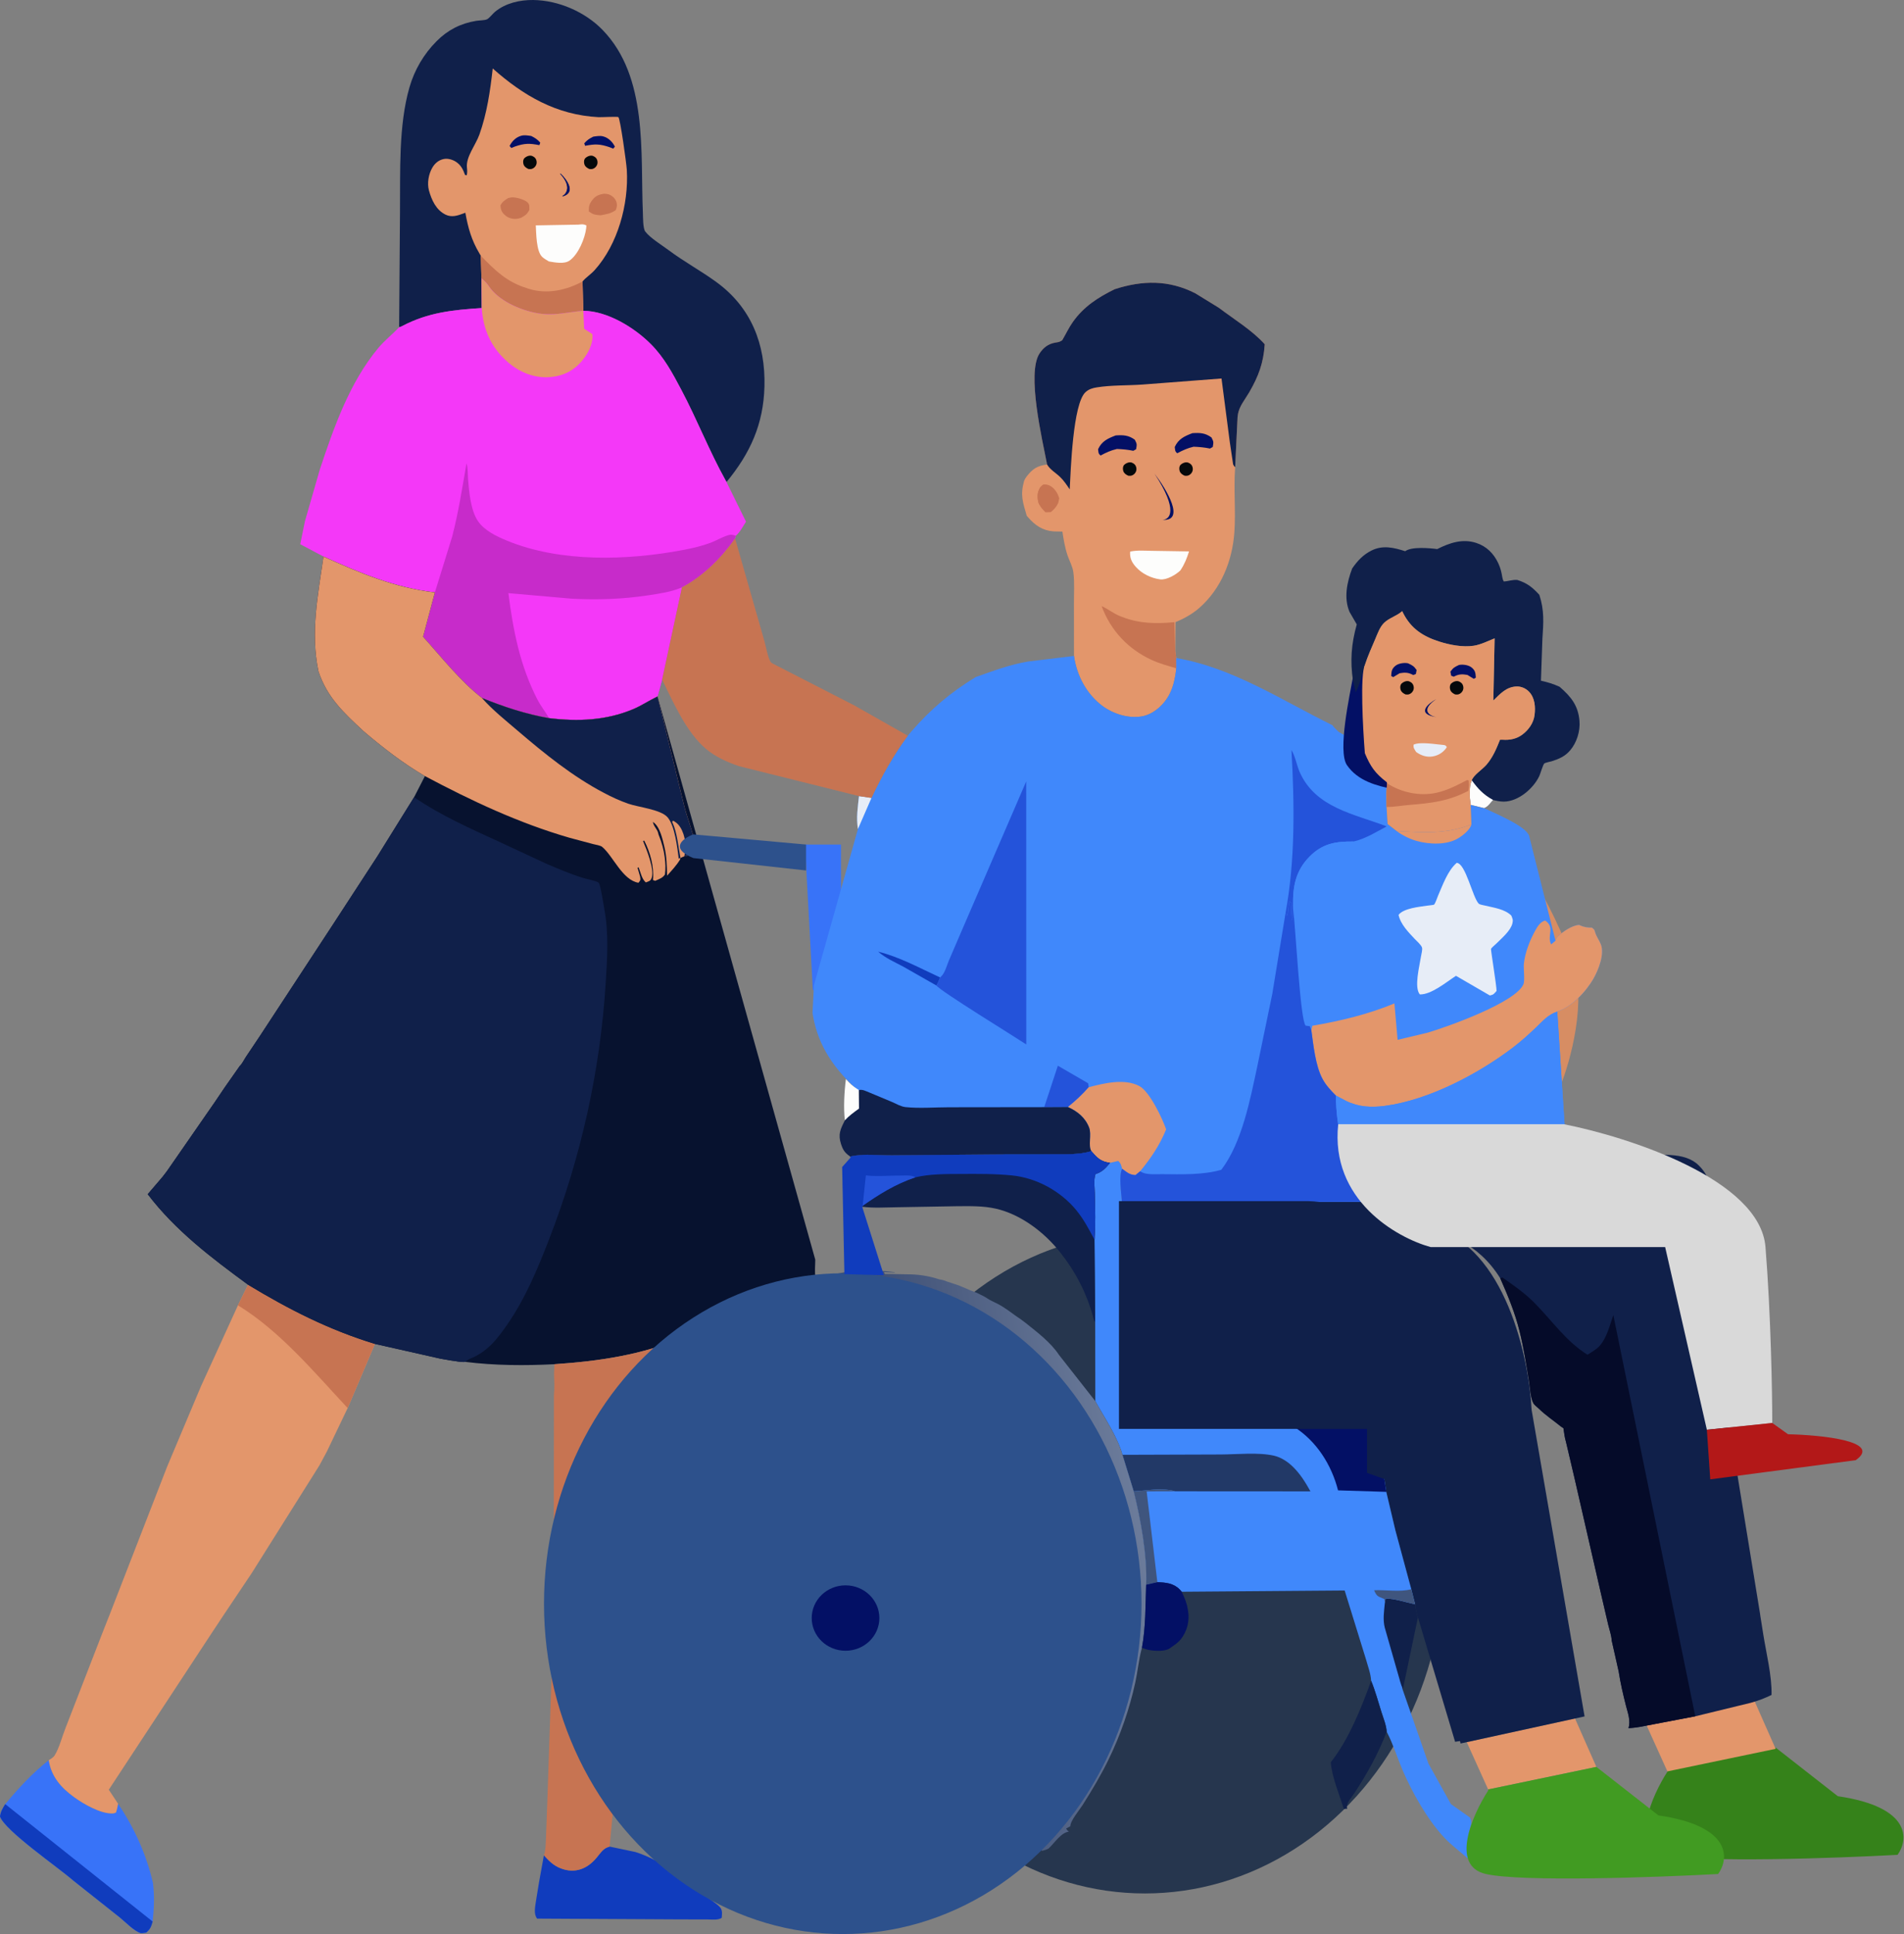 <svg width="640" height="650" viewBox="0 0 640 650" fill="none" xmlns="http://www.w3.org/2000/svg">
<rect x="0" y="0" width="640" height="650" fill="#808080" stroke="none"/>
<path d="M524.379 365.312L514.619 294.068C517.121 297.885 523.403 308.911 528.508 322.481C533.613 336.051 527.882 356.689 524.379 365.312Z" fill="#D78D63"/>
<path d="M270.573 283.836L273.225 332.721H282.699V283.836H270.573Z" fill="#3873F8"/>
<path d="M559.773 623.378C547.646 620.65 555.225 603.547 560.53 595.336L560.531 594.957L596.911 587.378L617.753 603.673C642.612 607.311 641.501 618.326 637.838 623.378C616.869 624.515 571.899 626.107 559.773 623.378Z" fill="#35821A"/>
<path d="M589.651 571.461L553.272 579.419L560.472 595.335L596.851 587.756L589.651 571.461Z" fill="#E3966B"/>
<ellipse cx="384.839" cy="525.325" rx="100.423" ry="111.033" fill="#26364E"/>
<path d="M16.394 591.57C17.233 597.058 20.477 600.757 24.875 603.958C28.02 606.246 33.85 609.657 37.892 609.449C38.441 609.421 38.556 609.334 38.997 609.142C39.31 608.142 39.538 607.24 39.683 606.196C45.162 614.332 49.186 623.216 51.407 632.788C51.97 637.384 51.776 641.226 51.316 645.803C50.718 647.682 50.608 648.197 49.172 649.501C48.721 649.539 47.707 649.774 47.311 649.675C45.223 649.145 42.021 645.839 40.324 644.468L24.67 632.055C19.706 627.688 1.636 615.256 0 610.487C0.252 608.8 0.857 607.766 1.756 606.331C6.181 601.01 10.939 595.842 16.394 591.57Z" fill="#3873F8"/>
<path d="M1.756 606.33L51.316 645.802C50.718 647.681 50.608 648.196 49.172 649.5C48.721 649.538 47.707 649.773 47.311 649.674C45.223 649.143 42.021 645.837 40.324 644.467L24.67 632.054C19.706 627.687 1.636 615.254 0 610.486C0.252 608.799 0.857 607.765 1.756 606.33Z" fill="#103CBD"/>
<path d="M83.379 431.772C97.161 440.109 110.562 446.936 126.024 451.661L116.859 473.231L109.848 487.882L107.365 492.5L84.609 528.703L75.158 542.808L71.226 548.747L36.568 601.495L39.681 606.196C39.537 607.239 39.308 608.141 38.996 609.141C38.554 609.333 38.439 609.42 37.89 609.448C33.848 609.656 28.018 606.245 24.873 603.957C20.475 600.756 17.232 597.057 16.393 591.569C17.088 591.142 17.937 590.656 18.375 589.948C19.944 587.414 20.885 583.615 22.007 580.8L34.366 548.958L37.045 542.163L56.224 492.802L67.594 465.812L79.982 438.694L83.379 431.772Z" fill="#E3966B"/>
<path d="M83.379 431.772C97.161 440.109 110.562 446.936 126.024 451.661L116.859 473.231C105.655 461.233 94.132 447.35 79.983 438.694L83.379 431.772Z" fill="#C77452"/>
<path d="M134.164 109.971L134.449 71.359C134.586 57.875 133.899 42.321 137.638 29.335C139.324 23.479 142.457 18.145 146.761 13.832C150.518 10.068 154.794 7.877 160.035 7.009C160.95 6.857 162.916 6.853 163.684 6.499C164.422 6.159 165.679 4.554 166.394 3.964C169.94 1.036 174.751 -0.055 179.259 0.002C187.725 0.108 196.676 3.99 202.571 10.082C217.914 25.933 215.217 51.309 216.097 71.625C216.156 72.997 216.094 76.785 216.905 77.832C218.619 80.043 222.422 82.342 224.723 84.061C229.886 87.919 235.52 90.97 240.707 94.73C252.489 103.268 257.338 115.632 256.959 129.927C256.622 142.579 252.167 152.367 244.202 162.004L243.917 161.481C238.457 151.683 234.321 141.032 229.049 131.069C226.102 125.502 223.283 120.176 218.794 115.668C213.25 110.1 204.174 104.511 196.079 104.45C190.342 104.948 185.919 106.352 180.011 105.154C174.39 104.014 167.478 100.995 164.207 96.039C163.631 95.166 162.956 94.524 162.191 93.817L161.832 93.49L161.936 103.525C152.221 104.157 143.959 104.983 135.178 109.586C134.648 109.864 134.864 109.759 134.164 109.971Z" fill="#10204A"/>
<path d="M161.599 85.919L161.159 85.188C158.48 80.698 157.331 76.588 156.421 71.494L155.795 71.733C153.81 72.48 151.806 73.142 149.758 72.133C146.592 70.571 145.073 67.23 144.184 64.004C143.519 61.591 144.065 58.512 145.31 56.371C146.171 54.892 147.426 53.817 149.126 53.45C150.616 53.129 152.417 53.717 153.611 54.621C155.08 55.734 155.701 57.093 156.302 58.783L156.881 58.929C157.114 57.938 157.053 57.291 156.949 56.278C156.583 52.723 159.924 48.663 161.134 45.254C163.702 38.015 164.768 30.61 165.623 23.013C175.957 32.186 187.072 38.64 201.156 39.374C202.116 39.424 207.478 39.114 207.853 39.355C208.455 39.743 210.555 54.702 210.696 57.137C211.36 68.636 207.669 82.132 199.889 90.777C198.635 92.171 197.015 93.18 195.81 94.595L196.079 104.45C190.342 104.948 185.919 106.352 180.011 105.155C174.39 104.015 167.478 100.996 164.207 96.039C163.631 95.167 162.956 94.525 162.191 93.817L161.833 93.49L161.599 85.919Z" fill="#E3966B"/>
<path d="M199.417 45.925C200.49 45.775 201.687 45.551 202.75 45.841C204.558 46.334 205.869 47.669 206.693 49.288L206.125 49.961L204.876 49.466C201.591 48.354 200.037 48.37 196.671 49.01L196.384 48.167C197.331 47.077 198.129 46.563 199.417 45.925Z" fill="#031065"/>
<path d="M178.562 45.699C177.489 45.549 176.292 45.325 175.229 45.616C173.421 46.108 172.11 47.443 171.286 49.062L171.854 49.735L173.103 49.241C176.388 48.128 177.942 48.145 181.308 48.785L181.595 47.941C180.648 46.851 179.85 46.337 178.562 45.699Z" fill="#031065"/>
<path d="M203.071 65.093C203.569 65.152 204.263 65.189 204.745 65.375C205.751 65.763 206.758 66.652 207.134 67.695C207.535 68.803 207.382 69.54 206.99 70.598C205.366 71.791 203.801 71.998 201.872 72.358C199.936 72.169 199.456 72.184 197.924 71.035C197.915 69.326 198.007 68.66 199.095 67.224C200.178 65.795 201.361 65.369 203.071 65.093Z" fill="#C77452"/>
<path d="M170.826 66.551L171.947 66.34C173.355 66.213 176.242 67.028 177.284 67.981C178.121 68.747 177.903 69.542 177.935 70.587C177.062 72.106 176.67 72.316 175.14 73.215L174.063 73.49C172.592 73.731 171.091 73.414 169.929 72.469C168.697 71.467 168.308 70.567 168.217 69.017C168.885 67.769 169.645 67.295 170.826 66.551Z" fill="#C77452"/>
<path d="M194.427 75.496C195.603 75.387 196.036 75.24 197.119 75.763L197.049 76.636C196.629 80.144 194.411 85.484 191.463 87.569C189.652 88.85 186.552 88.207 184.497 87.863L184.351 87.77C183.632 87.341 182.873 86.917 182.256 86.345C180.223 84.46 180.258 78.328 180.094 75.75L194.427 75.496Z" fill="#FDFDFC"/>
<path d="M161.6 85.919C166.466 90.939 170.315 94.761 177.159 96.868L177.824 97.084C183.915 98.98 190.355 97.544 195.81 94.596L196.08 104.451C190.343 104.948 185.92 106.352 180.012 105.155C174.391 104.015 167.479 100.996 164.208 96.039C163.632 95.167 162.957 94.525 162.192 93.817L161.833 93.49L161.6 85.919Z" fill="#C77452"/>
<path d="M161.832 93.49L162.19 93.817C162.955 94.525 163.631 95.167 164.207 96.039C167.478 100.996 174.39 104.015 180.01 105.154C185.918 106.352 190.341 104.948 196.079 104.45C204.174 104.512 213.249 110.101 218.793 115.668C223.282 120.176 226.102 125.502 229.048 131.07C234.32 141.032 238.456 151.684 243.917 161.481L244.201 162.004L250.757 175.327C249.769 176.817 248.725 178.925 247.344 180.03L247.081 180.979C242.455 187.546 236.374 193.617 229.232 197.393L222.563 228.439L221.015 234.083L220.702 234.233C218.028 235.53 215.627 237.163 212.867 238.325C203.772 242.155 194.267 242.55 184.567 241.362C176.723 240.003 169.336 237.541 161.964 234.559C154.72 228.924 148.367 220.814 142.208 213.992L146.178 199.098C132.851 197.593 120.828 192.536 108.735 187.047L100.923 182.9L102.496 175.186L107.503 157.789C112.207 143.655 117.526 128.471 127.185 116.913C129.33 114.347 131.902 112.389 134.164 109.972C134.863 109.759 134.647 109.865 135.178 109.587C143.959 104.984 152.22 104.157 161.936 103.526L161.832 93.49Z" fill="#F438F8"/>
<path d="M161.834 93.49L162.192 93.817C162.957 94.525 163.632 95.167 164.208 96.039C167.479 100.996 174.392 104.015 180.012 105.154C185.92 106.352 190.343 104.948 196.081 104.45L196.352 110.497L199.104 112.291C199.441 115.326 197.837 118.479 195.995 120.815C193.128 124.448 189.563 126.332 184.939 126.729C179.66 127.182 174.639 125.131 170.697 121.7C165.098 116.827 162.414 110.83 161.938 103.526L161.834 93.49Z" fill="#E3966B"/>
<path d="M146.179 199.098L152 180.314C154.115 172.144 155.38 164.01 156.805 155.72C157.314 157.311 157.202 159.473 157.336 161.171C157.665 165.337 158.235 171.518 160.612 175.07C162.784 178.314 166.89 180.255 170.384 181.695C188.388 189.109 210.891 188.395 229.745 184.817C232.847 184.228 235.902 183.513 238.865 182.41C240.694 181.729 243.74 179.953 245.558 179.701C245.972 179.643 246.896 179.947 247.344 180.03L247.082 180.979C242.456 187.546 236.375 193.617 229.232 197.393L222.564 228.439L221.016 234.083L220.702 234.233C218.029 235.53 215.627 237.163 212.868 238.325C203.773 242.155 194.267 242.55 184.567 241.362C176.724 240.003 169.337 237.541 161.964 234.559C154.72 228.924 148.368 220.814 142.208 213.992L146.179 199.098Z" fill="#C72BCA"/>
<path d="M184.567 241.361C183.333 239.214 181.796 237.33 180.651 235.117C174.815 223.834 172.473 211.84 170.881 199.343L192.095 201.2C200.68 201.673 209.389 201.372 217.886 200.074C221.558 199.513 225.403 198.992 228.85 197.556L229.232 197.393L222.563 228.438L221.015 234.083L220.701 234.232C218.028 235.53 215.626 237.162 212.867 238.325C203.772 242.155 194.266 242.549 184.567 241.361Z" fill="#F438F8"/>
<path d="M204.907 620.608L213.586 622.428C222.845 625.357 230.74 632.004 238.212 637.983C239.304 638.856 241.777 640.322 242.375 641.511C242.851 642.459 242.67 643.546 242.589 644.566C241.302 645.398 239.299 645.098 237.795 645.094L227.682 645.068L180.522 644.812C179.389 643.302 179.834 641.082 180.103 639.248L181.144 632.846L182.822 623.537C184.51 625.403 186.028 626.96 188.441 627.898C193.3 629.787 197.464 628.075 200.608 624.249C201.613 623.025 202.615 621.444 204.144 620.865L204.907 620.608Z" fill="#103CBD"/>
<path d="M457.353 479.046C457.148 476.629 456.927 474.25 456.499 471.861C456.372 471.152 455.814 469.13 455.97 468.492C456.465 466.473 459.228 463.007 460.334 461.13L473.859 438.167L474.086 438.741L473.897 439.123L459.38 478.654L457.353 479.046Z" fill="#10204A"/>
<path d="M464.872 494.149L473.858 494.115L493.247 584.749L489.11 585.385L476.617 543.563C476.07 542.09 475.837 540.745 475.668 539.186L474.385 534.107L469.049 514.353L465.977 501.39L464.872 494.149Z" fill="#10204A"/>
<path d="M373.135 390.808L375.856 390.164C376.77 390.936 376.898 391.69 377.18 392.794C375.973 395.368 376.957 400.894 377.092 403.822L377.086 477.892L408.581 477.759C415.341 477.77 422.963 477.176 429.642 478.103C431.477 478.358 433.181 479.057 434.959 479.533C437.341 479.01 440.149 479.323 442.61 479.272L457.353 479.046L459.381 478.654L461.444 478.99C462.233 480.353 462.289 482.215 462.586 483.756L464.872 494.149L465.977 501.389L469.048 514.352L474.384 534.106L475.668 539.186C475.836 540.744 470.874 566.199 471.421 567.672L480.134 592.683L487.713 606.325L494.155 610.873L494.498 612.01C494.498 612.01 494.534 612.767 494.498 613.15C493.28 616.932 493.118 620.673 493.413 624.622C490.809 622.271 487.938 620.227 485.526 617.661C479.82 611.589 474.677 602.451 471.421 594.846C469.661 590.737 468.353 586.335 466.297 582.373L466.106 582.013C466.006 579.869 464.985 577.422 464.34 575.375C463.235 571.876 462.275 568.255 460.88 564.865C460.782 562.519 459.747 559.873 459.127 557.599L451.99 534.538L397.212 534.957L396.585 534.232C394.456 532.069 391.888 531.843 389.029 531.755L385.257 532.614C385.645 522.653 383.469 510.84 381.081 501.212L377.295 488.934C375.562 482.755 371.272 476.544 368.173 470.904L368.132 444.31L367.892 416.631C368.323 411.585 368.098 406.395 368.012 401.335C367.978 399.315 367.543 396.487 368.232 394.593C370.646 393.795 371.546 392.655 373.135 390.808Z" fill="#4088FB"/>
<path d="M465.478 538.878L465.787 537.234C468.993 537.29 472.514 538.487 475.669 539.186C475.837 540.744 476.07 542.09 476.617 543.562L471.58 567.611C470.776 566.153 470.444 564.201 469.922 562.604L465.472 547.035C464.78 544.338 465.227 541.62 465.478 538.878Z" fill="#10204A"/>
<path d="M474.384 534.106L475.667 539.186C472.513 538.487 468.992 537.29 465.786 537.234L465.477 538.878L465.333 537.394L464.873 537.221C462.985 536.483 462.681 536.293 461.879 534.454C465.844 534.266 470.587 535.138 474.384 534.106Z" fill="#3F557E"/>
<path d="M459.38 478.654L461.443 478.99C462.233 480.353 462.289 482.215 462.586 483.756L464.872 494.149L465.977 501.389L449.766 500.886C447.551 492.233 442.489 484.298 434.958 479.533C437.341 479.01 440.149 479.323 442.61 479.272L457.353 479.046L459.38 478.654Z" fill="#031065"/>
<path d="M377.295 488.935L410.323 488.827C415.808 488.81 422.943 488.021 428.251 489.236C430.654 489.786 432.891 491.294 434.641 493.006C437.063 495.376 438.861 498.279 440.489 501.228L394.958 501.201C392.813 500.375 388.228 500.479 385.9 500.823L381.081 501.213L377.295 488.935Z" fill="#223967"/>
<path d="M381.079 501.213L385.898 500.822C388.226 500.478 392.811 500.374 394.956 501.2L385.427 501.232L389.027 531.755L385.256 532.614C385.644 522.653 383.467 510.84 381.079 501.213Z" fill="#3F557E"/>
<path d="M440.169 403.91L470.563 403.929L508.791 404.25C514.581 404.288 521.282 403.656 526.976 404.551C528.716 405.508 532.885 406.686 534.834 406.396L534.986 406.319L550.065 411.842C552.973 413.311 556.044 414.73 558.688 416.644C565.759 421.763 570.641 429.573 573.353 437.777C576.426 447.077 577.538 456.822 579.232 466.423L591.577 542.125L591.714 543.088L592.681 549.191C593.694 555.616 595.622 563.2 595.476 569.639C593.143 570.776 590.932 571.61 588.43 572.298L569.844 576.822L555.842 579.495C553.062 580.016 550.215 580.693 547.386 580.803C548.208 578.347 547.143 575.636 546.537 573.233C545.573 569.411 544.686 565.661 544.094 561.762L541.745 551.337C541.691 549.715 540.983 547.754 540.604 546.157L538.228 535.972L529.188 496.525L526.386 484.61C525.927 483.123 525.762 481.532 525.527 479.996L524.714 479.46C522.21 477.41 519.644 475.748 517.297 473.466C516.816 472.999 515.75 472.195 515.434 471.631C514.429 469.842 514.269 466.069 513.919 463.94C513.008 458.423 512.128 452.891 510.797 447.455C509.282 441.263 506.859 435.444 504.295 429.63C496.91 417.782 486.477 414.105 473.635 410.614C467.158 408.854 460.576 407.287 453.958 406.159C449.637 405.423 444.811 405.571 440.687 404.101L440.169 403.91Z" fill="#10204A"/>
<path d="M504.295 429.629L505.012 429.337C508.707 431.962 512.35 434.436 515.573 437.659C521.524 443.612 526.374 450.824 533.615 455.301C535.005 454.413 536.707 453.479 537.788 452.223C540.12 449.512 541.144 445.313 542.291 441.967L569.844 576.821L555.842 579.494C553.062 580.015 550.216 580.692 547.386 580.802C548.208 578.346 547.143 575.635 546.537 573.231C545.573 569.41 544.687 565.66 544.094 561.761L541.745 551.336C541.692 549.714 540.983 547.753 540.605 546.156L538.229 535.971L529.188 496.524L526.386 484.609C525.927 483.122 525.763 481.531 525.527 479.995L524.714 479.459C522.21 477.409 519.645 475.747 517.298 473.465C516.816 472.998 515.751 472.193 515.434 471.63C514.429 469.841 514.27 466.068 513.919 463.939C513.008 458.422 512.128 452.89 510.798 447.454C509.282 441.262 506.86 435.443 504.295 429.629Z" fill="#050B29"/>
<path d="M374.668 97.204C384.03 94.171 392.86 94.029 401.786 98.576L409.644 103.411C414.615 107.175 421.011 111.079 425.122 115.7C424.715 121.93 423.035 126.478 419.901 131.868C418.498 134.28 416.468 136.6 416.095 139.421L415.988 140.182L415.179 157.017L415.149 157.4C414.657 164.528 415.41 171.754 414.913 178.882C414.241 188.506 410.445 197.887 403.112 204.328C400.836 206.327 397.929 207.94 395.132 209.082L395.084 218.934L395.365 221.16L395.387 224.613C394.996 228.171 394.257 231.77 392.232 234.786C390.261 237.722 387.187 240.222 383.633 240.794C379.191 241.507 374.139 239.905 370.592 237.27C365.217 233.277 361.912 226.995 361.009 220.457L360.991 202.94C360.962 199.483 361.247 195.664 360.781 192.245C360.528 190.384 359.471 188.504 358.863 186.729C357.973 184.129 357.511 181.374 357.109 178.664L354.099 178.589C350.412 178.304 347.897 176.536 345.552 173.834L345.118 173.332C343.8 168.742 342.873 166.4 344.26 161.534C344.5 161.05 344.724 160.614 345.056 160.184C347.093 157.556 348.648 156.536 351.97 156.118C350.371 147.84 345.052 125.467 349.422 118.793C350.696 116.849 352.338 115.568 354.641 115.165C355.365 115.039 355.996 114.995 356.639 114.607L357.063 114.332C358.242 112.324 359.249 110.156 360.59 108.254C364.265 103.041 369.056 99.968 374.668 97.204Z" fill="#E3966B"/>
<path d="M349.794 163.592C350.482 162.996 350.451 162.727 351.418 162.815C352.821 162.943 353.888 163.734 354.733 164.819C355.378 165.65 355.707 166.461 356.049 167.445L355.716 169.005C355.056 170.418 354.392 171.117 353.205 172.116L351.411 172.171C350.62 171.346 349.853 170.607 349.34 169.569C349.102 169.025 349.076 169.029 348.938 168.342C348.575 166.541 348.807 165.064 349.794 163.592Z" fill="#C77452"/>
<path d="M349.34 169.57C349.102 169.025 349.076 169.029 348.938 168.343C348.575 166.542 348.807 165.065 349.794 163.593C350.177 164.202 350.141 164.305 350.777 164.614C352.036 165.227 353.357 166.942 353.938 168.195C352.322 168.412 350.589 168.409 349.34 169.57Z" fill="#C77452"/>
<path d="M375.026 146.34C377.562 146.169 379.353 146.248 381.452 147.785C382.238 149.297 382.148 149.392 381.88 150.983L380.945 151.506C379.08 151.118 377.342 150.965 375.448 150.888C373.389 151.368 371.791 152.094 369.956 153.089C369.097 152.416 369.262 152.008 369.1 150.983C370.347 148.252 372.388 147.353 375.026 146.34Z" fill="#031065"/>
<path d="M400.795 145.582C403.33 145.411 405.122 145.491 407.221 147.028C408.007 148.539 407.917 148.634 407.649 150.225L406.714 150.748C404.849 150.36 403.111 150.207 401.217 150.131C399.157 150.61 397.56 151.336 395.725 152.331C394.866 151.658 395.031 151.25 394.869 150.225C396.116 147.495 398.157 146.596 400.795 145.582Z" fill="#031065"/>
<path d="M379.875 185.383C382.194 184.873 384.722 185.09 387.084 185.121L399.679 185.321C398.909 187.716 398.184 189.592 396.77 191.702C395.324 193.12 392.132 195 389.977 194.719C386.936 194.322 383.836 192.819 381.808 190.539C380.38 188.933 379.722 187.532 379.875 185.383Z" fill="#FDFDFC"/>
<path d="M395.387 224.612C392.593 223.787 389.71 222.999 387.059 221.773C379.141 218.11 373.322 211.869 370.291 203.711C372.4 204.611 374.162 206.13 376.357 207.014L377.065 207.291C382.873 209.601 388.615 209.689 394.761 209.101L395.023 218.446L395.085 218.933L395.366 221.159L395.387 224.612Z" fill="#C77452"/>
<path d="M401.784 98.576C392.858 94.029 384.028 94.171 374.666 97.204C369.054 99.968 364.263 103.041 360.588 108.254C359.247 110.156 358.241 112.324 357.061 114.332L356.638 114.607C355.994 114.995 355.364 115.039 354.639 115.165C352.336 115.568 350.694 116.849 349.42 118.793C345.05 125.467 350.37 147.84 351.968 156.118C352.993 157.872 354.896 158.918 356.344 160.31C357.581 161.498 358.606 163.047 359.566 164.466C359.907 158.2 360.609 135.683 364.881 131.796C365.989 130.787 367.225 130.424 368.675 130.191C373.631 129.398 378.966 129.6 384.004 129.243L410.594 127.205L413.374 148.561L414.488 156.037C414.832 156.732 414.641 156.444 415.177 157.017L415.986 140.182L416.093 139.421C416.466 136.6 418.496 134.28 419.899 131.868C423.033 126.478 424.714 121.93 425.12 115.7C421.009 111.079 414.614 107.175 409.643 103.411L401.784 98.576Z" fill="#10204A"/>
<path d="M345.554 222.324C339.255 223.405 333.9 225.468 327.957 227.555C319.569 232.684 312.961 238.219 306.486 245.661L305.138 247.27C300.263 253.893 296.445 260.736 292.934 268.166L288.738 267.559C288.332 271.357 287.753 274.823 288.382 278.629L273.587 331.154L273.113 340.462C274.544 349.442 278.531 357.732 288.738 366.827L368.013 401.335C367.979 399.315 367.544 396.488 368.233 394.594C370.648 393.796 371.547 392.655 373.137 390.808L375.858 390.164C376.772 390.937 376.9 391.691 377.181 392.794C375.974 395.368 376.958 400.895 377.093 403.823L424.015 403.825L435.049 403.816C436.57 403.815 438.717 403.548 440.171 403.911L470.565 403.929L508.792 404.25C514.583 404.289 521.284 403.657 526.978 404.551L526.577 388.327L523.448 339.978C528.398 338.324 533.184 333.218 535.687 328.781C537.32 325.886 539.402 320.645 538.104 317.369C537.532 315.926 536.54 314.697 536.144 313.183C535.908 312.279 535.771 312.334 535.085 311.752C533.594 311.76 532.562 311.629 531.187 311.021L530.824 310.854C528.476 310.948 525.145 313.179 523.536 314.875C523.173 315.257 523.038 315.67 522.861 316.152L513.983 280.879C512.808 277.53 502.257 273.244 498.842 271.591L494.337 270.494L494.593 277.101C486.188 280.392 478.211 279.775 469.465 279.302L466.418 276.935L466.074 271.203L466.02 266.582L466.228 263.236L466.14 262.899C462.25 259.885 459.247 256.19 457.339 251.617C456.642 249.945 456.244 248.018 455.247 246.504C454.777 246.731 454.205 247.055 453.677 247.146C452.081 247.422 451.147 246.646 449.861 245.883L448.372 244.374L447.872 243.726C430.935 235.403 414.216 224.309 395.366 221.16L395.387 224.613C394.997 228.17 394.257 231.77 392.233 234.785C390.262 237.722 387.188 240.222 383.634 240.793C379.192 241.507 374.14 239.904 370.593 237.27C365.217 233.276 361.913 226.995 361.01 220.457L345.554 222.324Z" fill="#4088FB"/>
<path d="M288.736 267.559L292.933 268.166L288.38 278.629C287.752 274.823 288.33 271.357 288.736 267.559Z" fill="#E7EDF7"/>
<path d="M314.766 331.22L303.668 324.9C300.642 323.29 297.81 322.084 295.172 319.846C302.189 321.514 309.433 325.49 315.987 328.505C315.638 329.482 315.288 330.314 314.766 331.22Z" fill="#103CBD"/>
<path d="M283.99 376.538C283.488 372.292 283.793 366.906 284.341 362.65C285.602 364.081 286.652 365.055 288.263 366.069L288.709 366.344L288.749 372.599C287.07 373.835 285.419 375.004 283.99 376.538Z" fill="#FDFDFC"/>
<path d="M494.591 277.101C494.092 278.917 491.746 280.767 490.158 281.729C486.316 284.058 480.458 283.81 476.272 282.652C473.954 282.01 471.39 280.76 469.464 279.301C478.209 279.774 486.186 280.391 494.591 277.101Z" fill="#E3966B"/>
<path d="M351 372.095L355.582 358.164L365.754 364.067L365.973 365.399C363.788 367.878 361.551 369.986 358.971 372.05L351 372.095Z" fill="#2453DA"/>
<path d="M454.744 227.751L458.912 223.962C460.198 224.726 459.211 227.269 460.807 226.994C461.335 226.903 458.821 245.411 459.291 245.183C460.289 246.697 459.178 248.63 459.875 250.302C461.783 254.875 464.786 258.57 468.676 261.584L468.764 261.922L468.555 265.268C462.553 264.049 456.459 262.479 452.764 257.161C449.5 252.463 453.811 233.09 454.744 227.751Z" fill="#031065"/>
<path d="M432.119 306.816C435.408 289.006 435.117 270.112 434.101 252.088C435.407 254.177 435.872 257.273 436.92 259.596C442.283 271.485 455.033 273.511 466.12 277.735C462.757 279.528 458.985 281.861 455.26 282.739L454.922 282.812C448.966 282.776 444.593 283.441 440.22 287.853C435.471 292.646 434.538 297.947 434.637 304.363L434.661 305.624C434.601 306.865 434.631 308.168 434.312 309.369C434.068 307.581 433.963 305.877 434.111 304.074L434.165 303.542L433.416 302.937L433.045 305.408C432.966 306.36 432.968 306.875 432.601 307.783L432.119 306.816Z" fill="#2453DA"/>
<path d="M365.974 365.399C371.075 364.041 378.071 362.363 383.005 365.028C386.445 366.886 390.68 375.8 391.978 379.56C389.795 384.909 386.905 389.189 383.247 393.632L381.687 394.927C379.621 394.855 378.801 393.942 377.179 392.794C376.898 391.69 376.77 390.936 375.856 390.164L373.135 390.808C369.978 390.412 368.841 389.183 366.843 386.885C365.686 385.122 366.988 381.29 366.097 378.975C364.789 375.577 362.186 373.517 358.972 372.051C361.552 369.986 363.789 367.879 365.974 365.399Z" fill="#E3966B"/>
<path d="M489.642 289.994C492.66 290.089 495.029 301.778 497.075 303.724C497.398 304.032 498.735 304.244 499.189 304.354C502.138 305.073 505.77 305.509 508.007 307.706C508.434 308.777 508.666 309.19 508.368 310.363C507.733 312.868 504.781 315.298 502.995 317.098C502.608 317.488 501.38 318.476 501.183 318.912C501.059 319.184 503.052 331.208 503.046 333.042C502.185 333.992 502.087 334.301 500.795 334.564L489.408 327.958C486.21 330.009 481.137 334.305 477.247 334.209C475.252 331.768 477.152 324.707 477.635 321.484C477.752 320.695 478.22 319.099 477.972 318.428C477.607 317.445 476.33 316.415 475.589 315.62C473.424 313.3 470.791 310.672 470.103 307.483C471.734 305.255 477.135 304.762 479.708 304.38C479.938 304.346 481.932 304.137 482.021 304.048C482.498 303.571 483.107 301.639 483.398 300.974C484.986 297.357 486.62 292.609 489.642 289.994Z" fill="#E7EDF7"/>
<path d="M315.986 328.505L316.439 328.09C317.619 326.938 318.277 324.461 318.9 322.942L322.996 313.416L344.945 262.626L344.968 351.017C341.083 348.429 316.058 333.072 314.765 331.22C315.287 330.314 315.637 329.482 315.986 328.505Z" fill="#2453DA"/>
<path d="M288.709 366.343C289.985 366.056 291.019 366.718 292.23 367.177L299.882 370.375C301.262 370.993 302.895 371.93 304.4 372.083C309.118 372.563 314.321 372.134 319.081 372.134L351.001 372.095L358.972 372.05C362.187 373.516 364.789 375.577 366.097 378.975C366.988 381.289 365.687 385.121 366.843 386.884C362.659 388.135 358.204 387.906 353.879 387.927L336.231 387.972L299.947 388.278C295.665 388.341 289.845 387.669 285.776 388.687C284.001 387.462 283.373 386.554 282.708 384.522C281.623 381.21 282.491 379.524 283.99 376.537C285.419 375.004 287.07 373.834 288.749 372.598L288.709 366.343Z" fill="#10204A"/>
<path d="M434.661 305.623L434.637 304.362C434.537 297.946 435.47 292.645 440.22 287.852C444.593 283.44 448.966 282.775 454.921 282.811C459.985 285.26 464.825 288.397 466.812 293.967C468.551 298.844 470.201 333.499 468.716 337.23C459.897 340.907 450.528 343.124 441.136 344.745L440.785 346.214L440.284 344.897L438.875 344.699C437.061 343.065 435.442 311.219 434.732 306.111L434.661 305.623Z" fill="#4088FB"/>
<path d="M285.776 388.687C289.845 387.669 295.665 388.34 299.947 388.278L336.231 387.971L353.879 387.927C358.204 387.905 362.659 388.135 366.843 386.884C368.841 389.182 369.978 390.411 373.136 390.807C371.546 392.654 370.647 393.794 368.232 394.592C367.543 396.486 367.978 399.314 368.012 401.334C368.098 406.395 368.323 411.584 367.892 416.63L368.132 444.31C367.644 443.651 367.795 443.984 367.594 443.211C365.441 434.914 361.604 427.505 356.285 420.796C351.012 414.145 343.179 408.157 334.791 406.224C330.455 405.225 325.892 405.363 321.468 405.39L301.384 405.741C297.634 405.783 293.708 406.063 289.995 405.585L289.572 405.525L287.19 406.166L286.824 404.472L283.894 403.753C283.018 400.465 283.482 395.351 283.624 391.943L284.357 391.606C284.676 392.294 284.463 392.03 285.155 392.554C285.904 393.122 286.024 392.902 286.904 392.795C286.727 391.277 286.527 390.039 285.776 388.687Z" fill="#10204A"/>
<path d="M285.776 388.687C289.845 387.669 295.665 388.34 299.947 388.278L336.231 387.971L353.879 387.927C358.204 387.905 362.659 388.135 366.843 386.884C368.841 389.182 369.978 390.411 373.136 390.807C371.546 392.654 370.647 393.794 368.232 394.592C367.543 396.486 367.978 399.314 368.012 401.334C368.098 406.395 368.323 411.584 367.892 416.63C366.008 413.11 364.335 409.855 361.781 406.73C356.531 400.303 348.382 395.851 340.104 395.035C334.359 394.469 328.615 394.516 322.848 394.55C317.839 394.58 312.599 394.514 307.704 395.681C301.01 397.895 295.292 401.475 289.572 405.525L287.19 406.166L286.824 404.472L283.894 403.753C283.018 400.465 283.482 395.351 283.624 391.943L284.357 391.606C284.676 392.294 284.463 392.03 285.155 392.554C285.904 393.122 286.024 392.902 286.904 392.795C286.727 391.277 286.527 390.039 285.776 388.687Z" fill="#103CBD"/>
<path d="M283.894 403.753C283.018 400.465 283.482 395.351 283.624 391.943L284.357 391.606C284.676 392.294 284.463 392.03 285.155 392.555C285.904 393.122 286.024 392.902 286.904 392.795C287.576 393.341 289.097 394.709 289.942 394.865C293.78 395.578 298.916 395.042 302.89 395.084C304.557 395.102 306.258 394.828 307.704 395.681C301.01 397.895 295.292 401.475 289.572 405.525L287.19 406.166L286.824 404.472L283.894 403.753Z" fill="#2453DA"/>
<path d="M468.716 337.231L469.785 349.472L479.915 347.052C486.559 345.085 509.442 336.964 512.088 330.779C512.605 329.57 512.078 325.526 512.223 323.945C512.557 320.312 514.225 316.038 515.979 312.871C516.8 311.391 517.677 309.868 519.385 309.365C522.836 311.732 519.867 314.548 521.404 317.394L522.86 316.152C523.037 315.67 523.171 315.256 523.534 314.874C525.144 313.178 528.474 310.948 530.822 310.854L531.185 311.021C532.56 311.629 533.593 311.76 535.083 311.752C535.769 312.334 535.906 312.279 536.143 313.183C536.539 314.696 537.531 315.926 538.103 317.369C539.4 320.645 537.318 325.886 535.686 328.781C533.183 333.218 528.396 338.324 523.447 339.978C520.278 341.066 518.729 343.019 516.369 345.263C513.902 347.609 511.398 349.896 508.688 351.963C496.939 360.923 480.322 369.689 465.562 371.667C460.931 372.288 456.718 372.069 452.456 370.003L449.022 368.188C447.288 366.431 445.654 364.711 444.491 362.51C442.155 358.088 441.465 351.196 440.785 346.215L441.136 344.746C450.528 343.125 459.897 340.908 468.716 337.231Z" fill="#E3966B"/>
<path d="M432.118 306.816L432.6 307.784C432.966 306.876 432.965 306.36 433.044 305.408L433.414 302.938L434.164 303.542L434.109 304.074C433.962 305.877 434.066 307.581 434.31 309.369C434.629 308.169 434.6 306.865 434.66 305.624L434.731 306.112C435.441 311.22 437.06 343.066 438.874 344.7L440.283 344.898L440.783 346.215C441.463 351.196 442.154 358.088 444.49 362.51C445.653 364.711 447.286 366.431 449.021 368.188C449.246 378.801 450.977 389.028 458.995 396.769C462.288 399.948 466.274 402.326 470.562 403.929L440.168 403.91C438.714 403.548 436.568 403.815 435.046 403.816L424.012 403.825L377.09 403.822C376.956 400.895 375.972 395.368 377.178 392.794C378.8 393.942 379.62 394.856 381.686 394.927L383.246 393.632L383.757 393.948C385.465 394.887 388.666 394.6 390.605 394.617C396.945 394.672 404.411 394.928 410.523 393.146C417.518 383.958 420.238 369.448 422.642 358.281L427.66 334.031L432.118 306.816Z" fill="#2453DA"/>
<path d="M449.021 368.187L452.455 370.002C456.717 372.068 460.929 372.287 465.561 371.666C480.32 369.688 496.938 360.921 508.686 351.961C511.397 349.895 513.901 347.608 516.368 345.261C518.728 343.017 520.276 341.065 523.445 339.977L526.575 388.326L526.975 404.549C521.281 403.655 514.58 404.287 508.789 404.249L470.562 403.928C466.274 402.325 462.288 399.947 458.995 396.767C450.977 389.027 449.246 378.8 449.021 368.187Z" fill="#4088FB"/>
<path d="M274.12 429.315C273.764 427.524 274.046 425.202 274.038 423.344L221.015 234.083L220.701 234.233C218.028 235.53 215.627 237.163 212.867 238.325C203.772 242.155 194.266 242.55 184.567 241.361C176.723 240.003 169.336 237.541 161.964 234.559C154.72 228.924 148.367 220.814 142.207 213.992L146.178 199.098C132.851 197.593 120.828 192.536 108.734 187.047C106.878 200.064 104.308 212.459 107.037 225.6C109.964 234.447 115.506 239.476 122.131 245.679C128.654 251.253 135.418 256.478 142.831 260.833L139.192 267.923L126.807 287.851L111.831 310.843L87.326 348.238L82.567 355.349C82.056 356.112 81.279 357.701 80.592 358.253L75.551 365.439L72.131 370.502L56.107 393.614L54.623 395.545L49.652 401.353C58.965 413.588 71.111 422.768 83.379 431.773C97.161 440.11 110.562 446.936 126.024 451.662L148.07 456.63L151.718 457.259C153.108 457.408 155.058 457.884 156.407 457.703C166.278 458.941 176.429 458.993 186.361 458.487C201.252 457.489 215.775 455.381 229.62 449.483L229.631 449.426C232.802 447.615 235.587 445.05 238.587 442.968C244.845 438.624 251.379 436.362 258.544 434.046C260.777 434.111 264.414 432.277 266.6 431.497L274.12 429.315Z" fill="#07122F"/>
<path d="M108.736 187.047C120.829 192.536 132.853 197.593 146.18 199.098L142.209 213.992C148.369 220.814 154.722 228.924 161.966 234.559C169.338 237.541 176.725 240.003 184.569 241.361C194.268 242.55 203.774 242.155 212.869 238.325C215.628 237.163 218.03 235.53 220.703 234.233L221.017 234.083L230.012 271.006C231.078 275.125 232.821 279.273 233.593 283.437C233.784 284.471 233.679 285.297 233.482 286.321C232.316 287.407 231.556 287.413 230.023 287.763L228.727 288.299L228.605 288.859C227.396 290.865 225.78 292.553 224.234 294.302C224.174 291.021 224.087 287.744 223.312 284.541C222.694 281.982 221.799 277.727 219.467 276.237C219.669 277.671 220.844 278.545 221.219 279.897C221.454 280.745 221.208 280.111 221.493 280.812C222.412 283.071 223.15 285.735 223.442 288.156C223.693 290.241 223.777 291.79 223.508 293.901C222.761 295.092 221.449 295.484 220.218 296.042L219.484 295.758C219.92 291.308 218.565 286.449 216.53 282.489L216.16 282.691C217.356 285.522 220.042 292.161 219.06 295.026C218.675 296.148 218.096 296.162 217.078 296.564C215.727 295.418 215.309 293.146 214.661 291.483L214.299 291.659L215.161 294.617C215.365 295.754 215.285 295.856 214.611 296.683C209.193 295.774 206.182 287.821 202.426 284.63C201.844 284.135 200.209 283.891 199.49 283.708L191.525 281.587C174.382 276.626 158.55 269.173 142.833 260.833C135.42 256.478 128.656 251.253 122.133 245.679C115.508 239.476 109.966 234.447 107.039 225.6C104.309 212.459 106.88 200.064 108.736 187.047Z" fill="#E3966B"/>
<path d="M184.567 241.36C194.267 242.549 203.772 242.154 212.867 238.324C215.627 237.161 218.029 235.529 220.702 234.231L221.016 234.082L230.01 271.005C231.076 275.124 232.82 279.271 233.592 283.435C233.783 284.47 233.677 285.295 233.481 286.32C232.314 287.406 231.554 287.412 230.022 287.761L228.726 288.298L228.138 288.599C227.656 284.856 226.861 277.526 224.376 274.66C222.099 272.034 214.591 271.302 211.124 270.095C208.324 269.121 205.644 267.866 203.021 266.488C192.452 260.932 183.026 253.297 173.986 245.564C169.859 242.032 165.58 238.627 161.964 234.557C169.336 237.54 176.724 240.001 184.567 241.36Z" fill="#10204A"/>
<path d="M228.728 288.3C228.023 284.65 227.599 279.816 226.073 276.521L225.912 276.189L226.274 275.822C227.329 276.412 228.029 276.996 228.675 278.04C230.412 280.846 230.771 284.621 230.024 287.763L228.728 288.3Z" fill="#E3966B"/>
<path d="M247.082 180.979L256.919 215.376C257.428 217.084 258.151 221.234 259.063 222.493C259.316 222.843 259.764 223.001 260.136 223.219L287.116 237.053L305.136 247.27C300.261 253.892 296.443 260.735 292.933 268.165L288.736 267.558L248.472 257.516C244.526 256.187 240.388 254.333 237.202 251.605C230.624 245.973 226.363 236.113 222.564 228.438L229.233 197.393C236.375 193.616 242.456 187.546 247.082 180.979Z" fill="#C77452"/>
<path d="M139.192 267.923C148.238 274.149 158.356 278.57 168.3 283.139L183.676 290.306C187.589 291.956 191.502 293.634 195.547 294.938C196.621 295.285 200.76 296.147 201.23 296.654C201.851 297.327 202.926 304.353 203.139 305.501C204.657 313.643 204.113 322.187 203.596 330.409C201.727 360.07 195.271 388.932 184.529 416.609C180.667 426.56 176.557 436.43 170.448 445.244C166.949 450.294 163.713 454.387 157.827 456.727C157.259 456.953 156.868 457.315 156.407 457.703C155.058 457.884 153.108 457.408 151.718 457.259L148.07 456.63L126.024 451.661C110.562 446.936 97.161 440.109 83.379 431.772C71.111 422.768 58.965 413.588 49.652 401.353L54.623 395.544L56.107 393.614L72.131 370.502L75.551 365.439L80.592 358.253C81.279 357.701 82.056 356.112 82.567 355.349L87.326 348.238L111.831 310.843L126.807 287.851L139.192 267.923Z" fill="#10204A"/>
<path d="M287.532 421.3L287.746 421.949C288.221 423.518 288.048 425.486 288.051 427.123C292.195 427.18 296.699 426.878 300.777 427.599L300.813 427.701L297.141 427.536L297.436 428.143L305.144 428.283C308.299 428.251 312.053 428.798 315.056 429.758C315.944 430.042 315.55 429.933 316.442 430.095C317.128 430.219 317.582 430.43 318.222 430.666L322.261 431.999L326.52 433.8L328.316 434.48L329.659 435.15L330.361 435.488C331.366 435.991 332.22 436.661 333.25 437.167L335.295 438.178C336.571 438.819 337.911 439.709 339.078 440.531C340.357 441.432 341.572 442.398 342.895 443.226L344.689 444.571C348.572 447.677 353.208 451.182 355.943 455.334L368.173 470.905C371.272 476.545 375.563 482.756 377.296 488.935L381.081 501.213C383.469 510.841 385.646 522.654 385.258 532.615C385.009 539.63 385.13 546.883 383.845 553.801L383.69 554.371C382.751 557.936 382.405 561.796 381.616 565.429C379.705 574.236 376.63 583.109 372.694 591.211C370.098 596.555 367.072 601.644 363.891 606.657C362.84 608.315 359.73 611.981 359.783 613.766L358.371 614.523C358.662 615.095 358.793 615.203 359.282 615.582C356.577 615.92 354.468 619.43 352.43 621.28C351.72 621.644 351.064 621.843 350.291 622.04L346.19 618.78C349.813 614.109 353.845 609.735 357.272 604.915C363.233 596.53 367.873 587.262 371.084 577.507C380.985 547.434 380.755 512.695 366.27 484.062C354.488 460.772 335.125 441.694 309.577 434.324C302.617 432.315 295.465 431.467 288.244 431.159C284.566 431.003 280.9 431.178 277.236 431.522C273.885 431.838 270.25 432.758 266.999 431.642L266.603 431.498L274.122 429.315C274.267 429.394 275.218 429.202 275.486 429.164L287.381 426.948L287.532 421.3Z" fill="url(#paint0_linear_143_694)"/>
<path d="M229.622 449.482L229.404 449.771C227.009 452.854 223.759 455.413 221.012 458.195C217.808 461.442 214.923 465.108 212.164 468.739C194.538 491.922 187.244 523.7 190.574 552.411C192.544 569.398 197.963 584.895 206.902 599.452L204.909 620.609L204.146 620.865C202.617 621.444 201.615 623.026 200.61 624.249C197.465 628.075 193.302 629.788 188.443 627.898C186.03 626.96 184.512 625.403 182.824 623.537C183.485 621.671 183.42 619.478 183.531 617.504L183.979 605.196L185.888 548.743C186.088 548.539 186.112 542.881 186.137 542.115L186.193 468.864C186.439 466.475 186.302 464.074 186.23 461.679L186.364 458.487C201.254 457.489 215.777 455.38 229.622 449.482Z" fill="#C77452"/>
<path d="M389.029 531.754C391.889 531.843 394.456 532.068 396.585 534.231L397.212 534.956C398.134 536.91 398.881 538.603 399.238 540.756L399.359 541.442C399.898 544.765 399.039 548.236 396.933 550.893C395.998 552.071 394.899 552.766 393.691 553.616L393.266 553.944C391.635 555.122 388.032 554.876 386.115 554.509C385.332 554.358 384.581 554.097 383.844 553.799C385.13 546.882 385.008 539.629 385.258 532.613L389.029 531.754Z" fill="#031065"/>
<path d="M460.879 564.865C462.274 568.255 463.234 571.876 464.339 575.375C464.985 577.421 466.006 579.869 466.106 582.013C463.233 589.513 459.549 596.107 455.157 602.804C454.379 603.989 452.471 606.048 452.751 607.507L452.908 607.843L451.728 607.973C450.243 603.272 447.663 597.144 447.316 592.261C453.262 584.819 457.693 573.861 460.879 564.865Z" fill="#10204A"/>
<path d="M268.941 528.999C270.869 529.027 273.458 528.645 275.126 529.584L275.408 529.588C278.577 529.913 280.644 530.473 283.463 532.007C286.459 535.238 288.349 539.157 288.081 543.677C287.931 546.221 286.036 549.138 284.192 550.753C281.885 552.773 278.987 553.625 275.947 553.321C272.725 552.999 270.497 551.1 268.615 548.634L268.288 548.195C267.371 546.056 266.95 544.281 266.734 541.986L266.591 541.187C266.911 537.921 267.867 535.704 269.679 533.044C269.29 531.702 269.117 530.382 268.941 528.999Z" fill="#031065"/>
<path d="M551.226 388.327C557.548 388.311 566.138 386.894 570.967 391.633C572.927 393.556 574.708 396.232 574.577 399.069C574.48 401.168 573.566 402.742 572.01 404.12C568.124 407.564 557.046 406.219 551.897 406.19L550.066 411.842L534.987 406.319L534.834 406.396C532.886 406.686 528.716 405.508 526.977 404.551L526.576 388.327H551.226Z" fill="#10204A"/>
<path d="M483.095 184.536C487.256 182.458 491.555 180.952 496.22 182.468C499.679 183.593 502.103 186.046 503.621 189.289C504.356 190.861 504.698 192.275 504.974 193.985C505.069 194.57 505.182 194.917 505.481 195.424C507.041 195.35 508.481 194.761 510.039 194.92C513.333 195.955 515.119 197.398 517.424 199.908C519.142 205.165 518.812 209.285 518.455 214.713L517.964 228.772C520.202 229.271 522.142 229.851 524.231 230.811C528.064 234.13 530.511 237.125 530.92 242.354C531.187 245.779 530.01 249.56 527.789 252.178C526.088 254.181 524.032 255.078 521.581 255.844C521.096 255.997 519.441 256.304 519.096 256.587C518.665 256.94 517.756 260.079 517.419 260.796C515.426 265.044 510.316 269.39 505.481 269.41C504.27 269.415 503.033 269.159 501.866 268.856C501.063 269.763 500.022 271.296 498.841 271.591L494.335 270.494L494.045 267.928C494.086 266.052 493.9 263.969 494.721 262.249C495.247 260.516 498.336 258.562 499.656 257.012C501.839 254.45 502.962 251.695 504.208 248.611H505.118C507.441 248.787 509.741 248.339 511.665 246.918C513.802 245.341 515.483 242.99 515.815 240.315C516.154 237.586 515.936 234.55 513.952 232.467C512.898 231.362 511.365 230.685 509.839 230.719C506.361 230.797 504.279 233.172 501.963 235.429L502.386 214.543C500.225 215.418 497.705 216.666 495.395 217.024C491.663 217.601 487.285 216.74 483.727 215.603C478.289 213.867 474.265 211.235 471.642 206.035L471.322 205.394C469.511 207.043 466.989 207.634 465.248 209.325C463.813 210.719 463.032 212.989 462.258 214.803C461.038 217.667 459.73 220.555 458.774 223.522C457.84 226.422 457.251 229.622 455.859 232.332L455.688 232.652L454.809 228.911C453.775 222.155 454.222 216.386 456.056 209.854L453.625 205.65C451.625 200.989 452.795 195.591 454.508 191.057C456.298 188.475 458.179 186.438 461.023 185.019C464.818 183.127 468.531 184.037 472.33 185.252C474.461 183.66 480.457 184.186 483.095 184.536Z" fill="#10204A"/>
<path d="M494.045 267.928C494.087 266.051 493.901 263.969 494.722 262.249C496.856 265.183 498.631 267.054 501.866 268.856C501.064 269.763 500.022 271.296 498.841 271.591L494.336 270.494L494.045 267.928Z" fill="#FDFDFC"/>
<path d="M462.259 214.802C461.038 217.666 459.73 220.554 458.775 223.521C457.147 226.807 458.097 244.637 458.775 253.14C460.683 257.714 462.249 259.884 466.139 262.898L466.227 263.235L466.019 266.582L466.073 271.202L466.417 276.934L469.464 279.301C478.21 279.774 486.187 280.391 494.592 277.101L494.336 270.493L494.045 267.928C494.087 266.051 493.9 263.968 494.722 262.249C495.247 260.515 498.336 258.561 499.657 257.012C501.84 254.449 502.963 251.694 504.209 248.61H505.119C507.442 248.787 509.741 248.338 511.666 246.918C513.802 245.341 515.483 242.989 515.815 240.314C516.155 237.586 515.937 234.549 513.952 232.467C512.898 231.361 511.366 230.684 509.84 230.718C506.361 230.796 504.279 233.172 501.963 235.428L502.387 214.542C500.226 215.418 497.705 216.665 495.396 217.023C491.663 217.6 487.285 216.739 483.727 215.603C478.29 213.866 474.265 211.234 471.642 206.035L471.322 205.394C469.512 207.043 466.989 207.633 465.249 209.324C463.814 210.718 463.032 212.989 462.259 214.802Z" fill="#E3966B"/>
<path d="M529.398 577.524L493.018 585.482L500.218 601.398L536.598 593.819L529.398 577.524Z" fill="#E3966B"/>
<path d="M490.382 223.499L490.755 223.424C492.043 223.277 493.739 223.543 494.74 224.395C495.958 225.434 495.975 226.298 496.078 227.759L495.389 228.134L493.251 226.832C491.624 226.552 490.508 226.513 488.997 227.258L488.661 227.433L487.787 227.086L487.532 225.741C488.492 224.404 488.879 224.214 490.382 223.499Z" fill="#031065"/>
<path d="M473.323 222.937L472.95 222.863C471.662 222.715 469.965 222.981 468.965 223.834C467.747 224.872 467.729 225.736 467.627 227.197L468.315 227.573L470.453 226.27C472.08 225.99 473.197 225.951 474.708 226.696L475.043 226.871L475.918 226.524L476.172 225.179C475.212 223.842 474.826 223.653 473.323 222.937Z" fill="#031065"/>
<path d="M485.454 250.395C486.124 250.647 485.811 250.441 486.333 251.093L486.142 251.38C485.053 252.933 483.383 253.947 481.501 254.241C479.469 254.557 477.634 253.891 476.007 252.726C475.434 251.754 475.006 251.404 475.158 250.263C477.381 249.187 482.839 250.203 485.454 250.395Z" fill="#E7EDF7"/>
<path d="M482.786 234.951C479.927 236.523 475.923 239.937 482.786 241.014C480.5 240.565 477.298 238.724 482.786 234.951Z" fill="#031065"/>
<path d="M466.226 263.236C470.996 266.348 477.193 267.662 482.8 266.448C486.388 265.672 489.913 263.865 493.146 262.163L493.708 262.315C493.728 263.452 493.853 264.66 493.581 265.769C486.9 269.29 481.065 269.926 473.635 270.532C471.094 270.739 468.634 271.234 466.072 271.203L466.018 266.582L466.226 263.236Z" fill="#C77452"/>
<path d="M376.123 480.229V403.681H439.787C443.45 403.681 456.916 405.424 481.472 412.397C506.028 419.369 513.935 456.229 514.82 473.787L532.63 576.862L490.946 585.957L471.24 499.177L459.493 495.008V480.229H376.123Z" fill="#10204A"/>
<ellipse cx="283.279" cy="538.967" rx="100.423" ry="111.033" fill="#2D518C"/>
<ellipse cx="284.215" cy="543.797" rx="11.369" ry="10.99" fill="#031065"/>
<path d="M499.46 629.82C487.333 627.091 494.912 609.988 500.218 601.777L500.218 601.398L536.598 593.819L557.44 610.114C582.3 613.752 581.188 624.767 577.525 629.82C556.556 630.957 511.586 632.548 499.46 629.82Z" fill="#419B22"/>
<path d="M270.95 283.835V292.551L233.055 288.383C224.87 285.048 229.644 281.688 233.055 280.425L270.95 283.835Z" fill="#2D518C"/>
<path d="M388.048 159.16C392.217 164.592 398.583 175.304 390.701 174.697C393.227 174.697 396.233 171.59 388.048 159.16Z" fill="#031065"/>
<path d="M380.247 155.414C379.974 155.384 379.699 155.356 379.429 155.413C378.786 155.548 377.966 155.968 377.659 156.532C377.38 157.044 377.406 157.782 377.585 158.323C377.848 159.12 378.494 159.526 379.248 159.882C379.65 159.913 380.037 159.945 380.425 159.817C381.08 159.6 381.573 159.083 381.832 158.493C382.094 157.896 382.038 157.141 381.743 156.561C381.437 155.96 380.893 155.638 380.247 155.414Z" fill="#05090B"/>
<path d="M178.643 52.339C178.371 52.309 178.096 52.281 177.826 52.338C177.183 52.473 176.363 52.893 176.056 53.457C175.777 53.969 175.803 54.707 175.982 55.248C176.245 56.045 176.891 56.45 177.645 56.807C178.046 56.837 178.434 56.87 178.822 56.741C179.477 56.525 179.97 56.008 180.229 55.418C180.491 54.821 180.434 54.066 180.14 53.486C179.834 52.885 179.289 52.563 178.643 52.339Z" fill="#05090B"/>
<path d="M199.107 52.339C198.835 52.309 198.559 52.281 198.289 52.338C197.647 52.473 196.827 52.893 196.52 53.457C196.241 53.969 196.267 54.707 196.445 55.248C196.709 56.045 197.355 56.45 198.108 56.807C198.51 56.837 198.898 56.87 199.285 56.741C199.941 56.525 200.433 56.008 200.693 55.418C200.955 54.821 200.898 54.066 200.603 53.486C200.297 52.885 199.753 52.563 199.107 52.339Z" fill="#05090B"/>
<path d="M399.194 155.414C398.922 155.384 398.646 155.356 398.376 155.413C397.734 155.548 396.914 155.968 396.607 156.532C396.328 157.044 396.354 157.782 396.532 158.323C396.796 159.12 397.442 159.526 398.195 159.882C398.597 159.913 398.985 159.945 399.373 159.817C400.028 159.6 400.521 159.083 400.78 158.493C401.042 157.896 400.985 157.141 400.69 156.561C400.385 155.96 399.84 155.638 399.194 155.414Z" fill="#05090B"/>
<path d="M188.34 58.358C190.487 60.38 193.645 64.725 189.098 65.938C190.487 65.18 192.281 62.603 188.34 58.358Z" fill="#031065" stroke="#031065" stroke-width="0.2"/>
<path d="M473.469 228.931C473.197 228.901 472.921 228.873 472.651 228.93C472.009 229.065 471.189 229.485 470.882 230.049C470.603 230.561 470.629 231.299 470.807 231.84C471.071 232.637 471.717 233.042 472.47 233.399C472.872 233.429 473.26 233.461 473.647 233.333C474.303 233.116 474.796 232.599 475.055 232.01C475.317 231.412 475.26 230.658 474.965 230.078C474.659 229.477 474.115 229.155 473.469 228.931Z" fill="#05090B"/>
<path d="M490.143 228.931C489.87 228.901 489.595 228.873 489.325 228.93C488.682 229.065 487.863 229.485 487.555 230.049C487.277 230.561 487.302 231.299 487.481 231.84C487.745 232.637 488.391 233.042 489.144 233.399C489.546 233.429 489.934 233.461 490.321 233.333C490.977 233.116 491.469 232.599 491.729 232.01C491.991 231.412 491.934 230.658 491.639 230.078C491.333 229.477 490.789 229.155 490.143 228.931Z" fill="#05090B"/>
<path d="M525.609 377.816H449.819C447.09 403.282 469.398 415.964 480.893 419.122H559.715L573.736 480.513L595.716 478.239C595.716 468.007 595.261 441.859 593.442 419.122C591.623 396.385 547.462 382.111 525.609 377.816Z" fill="#D9D9D9"/>
<path d="M595.714 478.238L573.735 480.512L574.872 497.186L623.757 490.744C632.852 484.377 612.388 482.28 601.02 482.028L595.714 478.238Z" fill="#B31818"/>
<path d="M283.078 392.216L286.11 388.806L291.794 388.048L289.899 405.859L297.099 428.596L283.836 428.217L283.078 392.216Z" fill="#103CBD"/>
<defs>
<linearGradient id="paint0_linear_143_694" x1="286.897" y1="529.5" x2="382.682" y2="513.534" gradientUnits="userSpaceOnUse">
<stop stop-color="#30426A"/>
<stop offset="1" stop-color="#6B7B9A"/>
</linearGradient>
</defs>
</svg>
